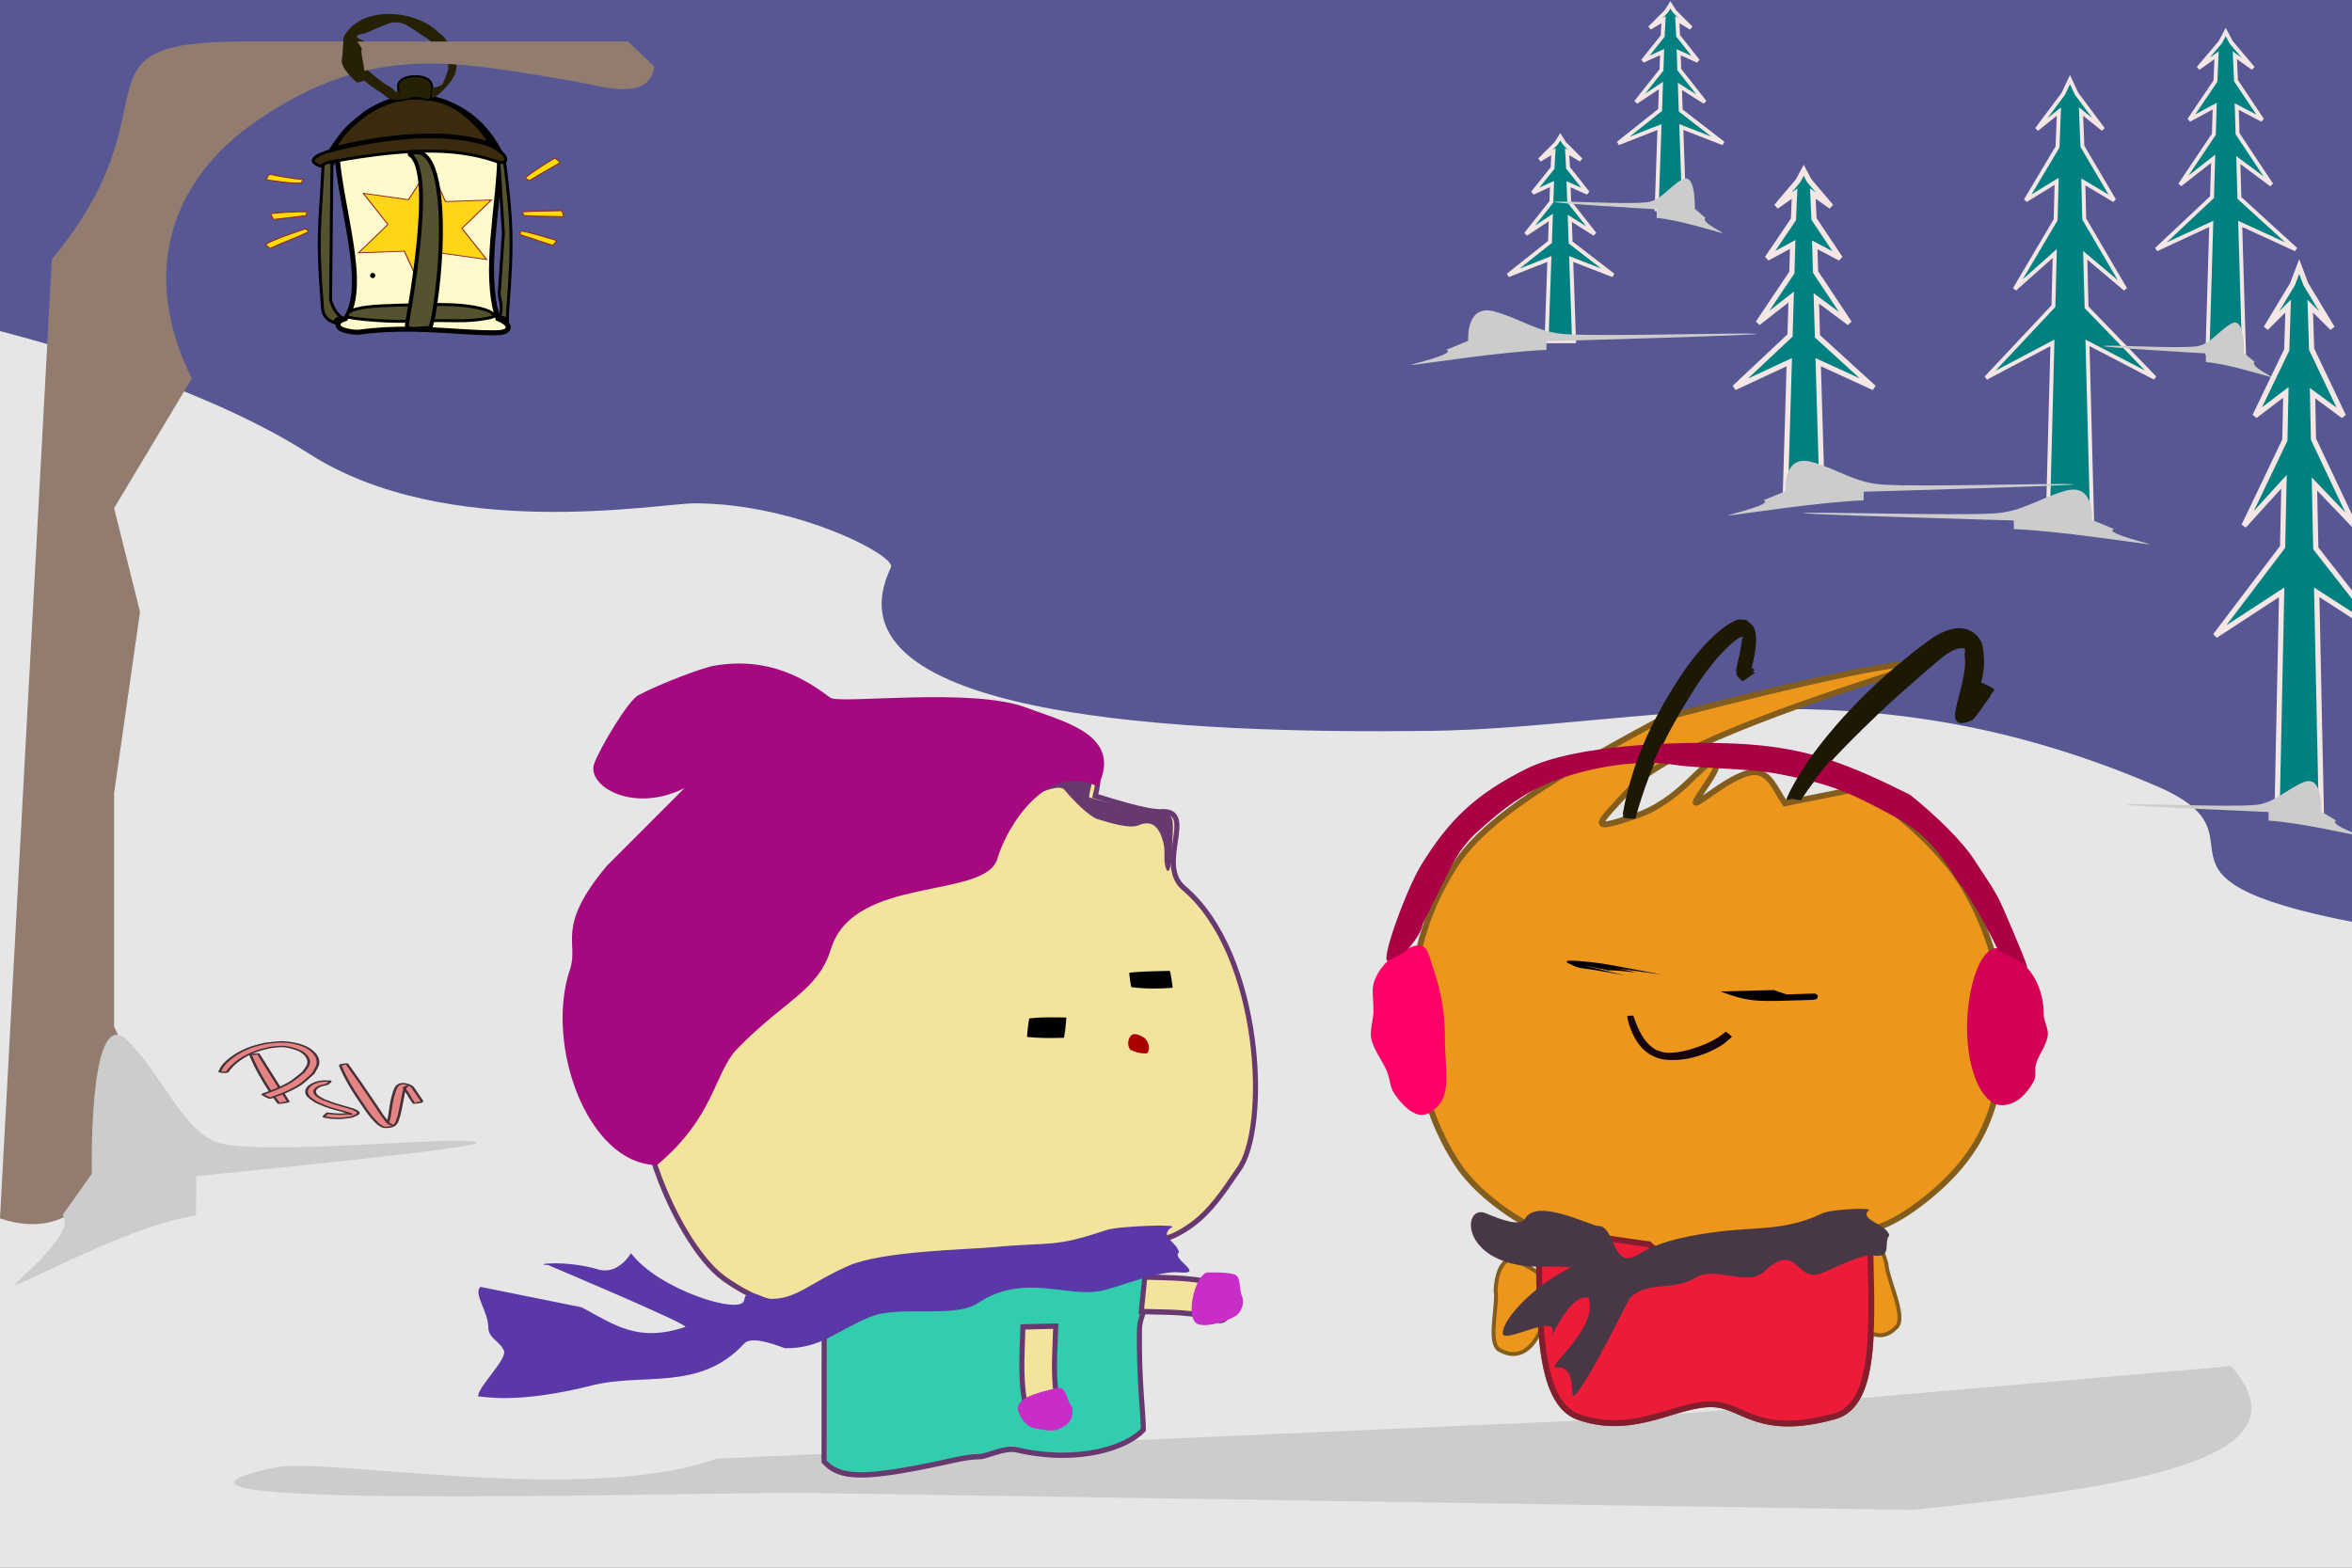 <?xml version="1.0" encoding="UTF-8" standalone="no"?>
<svg
   xmlns:dc="http://purl.org/dc/elements/1.1/"
   xmlns:cc="http://creativecommons.org/ns#"
   xmlns:rdf="http://www.w3.org/1999/02/22-rdf-syntax-ns#"
   xmlns:svg="http://www.w3.org/2000/svg"
   xmlns="http://www.w3.org/2000/svg"
   xmlns:sodipodi="http://sodipodi.sourceforge.net/DTD/sodipodi-0.dtd"
   xmlns:inkscape="http://www.inkscape.org/namespaces/inkscape"
   width="120mm"
   height="80mm"
   viewBox="0 0 120 80"
   version="1.1"
   id="svg1708"
   inkscape:version="1.0.1 (3bc2e813f5, 2020-09-07)"
   sodipodi:docname="07lighting.svg"
   inkscape:export-filename="D:\sample\p12.png"
   inkscape:export-xdpi="96"
   inkscape:export-ydpi="96">
  <defs
     id="defs1702" />
  <sodipodi:namedview
     id="base"
     pagecolor="#ffffff"
     bordercolor="#666666"
     borderopacity="1.0"
     inkscape:pageopacity="0.0"
     inkscape:pageshadow="2"
     inkscape:zoom="1.5005594"
     inkscape:cx="282.4829"
     inkscape:cy="116.20321"
     inkscape:document-units="mm"
     inkscape:current-layer="layer8"
     inkscape:document-rotation="0"
     showgrid="false"
     inkscape:window-width="1920"
     inkscape:window-height="1001"
     inkscape:window-x="-9"
     inkscape:window-y="-9"
     inkscape:window-maximized="1">
    <inkscape:grid
       type="xygrid"
       id="grid4927" />
  </sodipodi:namedview>
  <g
     inkscape:label="bg"
     inkscape:groupmode="layer"
     id="layer1"
     style="display:inline"
     sodipodi:insensitive="true">
    <rect
       style="fill:#575794;fill-opacity:1;fill-rule:evenodd;stroke-width:0.265"
       id="rect1048"
       width="120"
       height="80"
       x="0"
       y="0" />
  </g>
  <g
     inkscape:groupmode="layer"
     id="layer10"
     inkscape:label="bg1"
     style="display:inline"
     sodipodi:insensitive="true">
    <path
       id="rect1789"
       style="fill:#e6e6e6;fill-rule:evenodd;stroke-width:0.265"
       d="m 0,16.896 c 0,0 9.79,2.419 15.752,6.247 7.085,4.549 17.882,2.534 19.717,2.541 5.214,0.019 10.263,2.687 9.988,3.264 -3.712,7.762 15.231,8.504 27.502,8.349 10.883,-0.137 21.791,-3.767 37.096,2.83 6.123,2.639 -1.874,4.634 10.121,6.952 L 120,80 H 0 Z"
       sodipodi:nodetypes="cssssscccc" />
    <path
       id="rect1828"
       style="fill:#cccccc;fill-rule:evenodd;stroke-width:0.265"
       d="m 36.571,74.435 46.199,-2.037 31.062,-2.683 c 4.26,4.839 -5.337,6.179 -16.208,7.337 L 40.789,76.179 c -8.159,0.024 -36.577,0.868 -26.841,-1.278 2.696,-0.594 15.85,1.95 22.623,-0.466 z"
       sodipodi:nodetypes="cccccsc" />
    <g
       id="g1779"
       transform="matrix(0.341,0,0,0.179,30.664,40.641)"
       style="display:inline;stroke-width:4.046">
      <path
         style="fill:#e68484;stroke:#453138;stroke-width:0.405;stroke-linecap:square;paint-order:fill markers stroke"
         id="path1767"
         d="m -52.443,73.677 c 0.827,3.817 1.936,7.57 3.243,11.25 0.302,0.85 0.642,1.685 0.963,2.528 0.031,0.103 1.487,-0.33 1.457,-0.434 v 0 c -1.522,-4.525 -2.972,-9.074 -4.494,-13.598 -0.018,-0.083 -1.186,0.172 -1.168,0.254 z" />
      <path
         style="fill:#e68484;stroke:#453138;stroke-width:0.405;stroke-linecap:square;paint-order:fill markers stroke"
         id="path1769"
         d="m -55.979,78.657 c 0.902,-2.487 2.451,-4.794 4.732,-6.218 0.573,-0.358 1.216,-0.59 1.824,-0.884 0.606,-0.089 1.207,-0.302 1.819,-0.266 0.479,0.028 0.942,0.228 1.366,0.453 0.506,0.269 1.012,0.58 1.39,1.01 0.832,0.946 1.246,2.285 1.08,3.537 -0.107,0.807 -0.502,1.548 -0.753,2.322 -1.585,2.366 -1.6,2.72 -3.816,4.639 -0.711,0.615 -1.52,1.106 -2.28,1.66 -0.079,0.078 1.024,1.195 1.103,1.117 v 0 c 0.826,-0.599 1.716,-1.12 2.479,-1.798 2.377,-2.113 2.396,-2.601 3.991,-5.27 0.231,-0.938 0.629,-1.85 0.694,-2.814 0.152,-2.267 -1.12,-4.752 -3.283,-5.649 -2.054,-0.853 -2.659,-0.458 -4.64,-0.074 -0.673,0.352 -1.389,0.631 -2.019,1.055 -1.676,1.13 -3.037,2.808 -3.945,4.603 -0.473,0.935 -0.57,1.464 -0.821,2.414 -0.012,0.076 1.067,0.24 1.078,0.164 z" />
      <path
         style="fill:#e68484;stroke:#453138;stroke-width:0.405;stroke-linecap:square;paint-order:fill markers stroke"
         id="path1771"
         d="m -40.514,81.194 c -0.405,-0.007 -0.818,-0.104 -1.214,-0.02 -1.343,0.282 -2.34,1.61 -2.328,2.97 0.013,1.426 0.641,1.923 1.425,3.021 1.724,1.395 1.262,1.148 3.164,2.199 0.476,0.263 1.577,0.743 2.098,1.169 0.024,0.02 -0.027,0.078 -0.058,0.075 -0.2,-0.022 -0.391,-0.096 -0.586,-0.144 -1.026,0.279 -1.897,0.078 -2.892,-0.157 -0.075,-0.039 -0.628,1.025 -0.553,1.064 v 0 c 0.364,0.114 0.715,0.291 1.093,0.343 1.545,0.209 1.662,0.049 3.046,-0.312 0.322,-0.305 0.777,-0.513 0.966,-0.914 0.277,-0.589 -0.632,-1.236 -0.921,-1.43 -0.421,-0.281 -0.889,-0.484 -1.331,-0.732 -1.88,-1.054 -1.163,-0.614 -2.912,-1.853 -0.604,-0.694 -1.214,-1.14 -1.322,-2.11 -0.074,-0.668 0.235,-1.296 0.729,-1.72 0.167,-0.144 0.769,-0.39 1.06,-0.514 0.066,0.038 0.602,-0.896 0.536,-0.933 z" />
      <path
         style="fill:#e68484;stroke:#453138;stroke-width:0.405;stroke-linecap:square;paint-order:fill markers stroke"
         id="path1773"
         d="m -39.041,76.584 c 0.817,3.908 2.073,7.701 3.435,11.448 0.397,1.092 0.774,2.192 1.227,3.261 0.317,0.748 0.72,1.456 1.08,2.183 0.327,0.292 0.544,0.85 0.981,0.877 1.726,0.105 1.781,-1.642 1.986,-2.732 0.158,-0.84 0.236,-1.694 0.333,-2.544 0.179,-1.576 0.313,-3.157 0.484,-4.734 0.088,-0.492 0.177,-0.983 0.265,-1.475 0.088,-0.091 0.347,-0.368 0.265,-0.272 -0.149,0.174 -0.453,0.277 -0.466,0.506 -0.021,0.39 0.257,0.737 0.378,1.108 1.03,3.166 -0.052,0.008 1.066,3.215 0.026,0.09 1.304,-0.28 1.278,-0.371 v 0 c -0.142,-0.407 -0.997,-2.866 -1.155,-3.251 -0.189,-0.46 -0.274,-1.009 -0.639,-1.347 -0.853,-0.791 -1.567,-0.781 -2.006,0.177 -0.224,0.488 -0.268,1.041 -0.403,1.561 -0.104,0.73 -0.228,1.458 -0.313,2.19 -0.214,1.857 -0.263,3.169 -0.427,5.023 -0.048,0.54 -0.243,1.08 -0.17,1.617 0.034,0.247 0.687,0.704 0.471,0.581 -0.243,-0.139 -0.371,-0.42 -0.557,-0.63 -1.458,-3.722 -0.312,-0.712 -1.985,-5.443 -1.329,-3.757 -2.687,-7.505 -4.091,-11.235 -0.02,-0.073 -1.058,0.214 -1.038,0.287 z" />
    </g>
  </g>
  <g
     inkscape:groupmode="layer"
     id="layer2"
     inkscape:label="bf"
     style="display:inline"
     sodipodi:insensitive="true">
    <g
       id="g1880"
       transform="matrix(0.759,0,0,0.798,-19.908,18.142)"
       style="stroke-width:1.285">
      <path
         id="rect1445"
         style="display:inline;fill:#f2e39d;fill-opacity:1;fill-rule:evenodd;stroke:#683870;stroke-width:0.341;stroke-miterlimit:4;stroke-dasharray:none;stroke-opacity:1"
         d="m 69.9,36.345 c 2.136,-6.026 11.392,-15.269 12.478,-14.121 0.781,0.826 -6.065,7.563 -4.908,8.138 2.738,-2.784 5.851,-4.354 6.578,-4.156 0.531,0.144 -1.199,2.319 -1.144,4.2 2.939,-1.703 5.196,-3.99 6.079,-2.325 0.553,-2.435 4.274,-4.163 5.104,-4.748 1.629,-1.148 1.274,3.464 0.33,4.792 1.233,-0.912 6.724,-4.694 5.434,0.044 0.877,0.255 3.468,1.06 4.443,1.007 2.423,-0.132 -0.386,3.35 1.514,4.877 5.254,4.22 5.781,15.418 3.636,18.067 -0.268,0.331 -1.133,1.713 -2.23,2.764 -0.888,0.85 -2.006,1.419 -2.47,1.529 -0.455,0.108 -0.81,0.891 -0.911,1.191 -0.146,0.434 -20.972,4.106 -21.184,3.767 -0.219,-0.349 -0.548,-0.499 -1.118,-0.397 -1.031,0.184 -1.815,0.15 -3.886,-0.519 -0.441,-0.142 -1.61,-0.64 -2.767,-1.436 -3.331,-2.292 -7.858,-12.39 -4.549,-17.121 1.847,-2.641 -1.896,-5.261 -0.431,-5.551 z"
         sodipodi:nodetypes="cscsccsccsssssssssssc" />
      <path
         style="fill:#000000;fill-opacity:1;stroke:none;stroke-width:0.309;stroke-linecap:square;stroke-miterlimit:4;stroke-dasharray:none;stroke-opacity:1;paint-order:fill markers stroke"
         id="path927"
         d="m 95.429,42.387 c 0.822,-0.083 1.645,-0.071 2.467,-0.053 0.044,0.024 -0.117,1.321 -0.161,1.297 v 0 c -0.818,0.018 -1.636,0.03 -2.454,-0.053 -0.041,-0.022 0.107,-1.212 0.148,-1.19 z" />
      <path
         style="fill:#000000;fill-opacity:1;stroke:none;stroke-width:0.267;stroke-linecap:square;stroke-miterlimit:4;stroke-dasharray:none;stroke-opacity:1;paint-order:fill markers stroke"
         id="path931"
         d="m 102.291,40.392 c 0.915,0.114 1.832,0.111 2.748,0.043 0.046,-0.022 -0.139,-1.104 -0.184,-1.083 v 0 c -0.902,0.028 -1.805,0.014 -2.705,0.12 -0.039,0.017 0.102,0.936 0.141,0.919 z" />
      <path
         style="display:inline;fill:#aa0000;fill-opacity:1;stroke:none;stroke-width:0.343;stroke-linecap:square;stroke-miterlimit:4;stroke-dasharray:none;stroke-opacity:1;paint-order:fill markers stroke"
         id="path929-0"
         d="m 102.208,44.398 c 0.377,0.146 0.621,0.248 1.112,0.229 0.231,-0.171 0.18,-0.672 -0.133,-0.971 0,0 -0.526,-0.366 -0.836,-0.232 -0.225,0.094 -0.439,0.594 -0.143,0.974 z"
         sodipodi:nodetypes="ccscc" />
      <path
         id="rect1445-2"
         style="display:inline;fill:#32cdac;fill-opacity:1;fill-rule:evenodd;stroke:#683870;stroke-width:0.34;stroke-opacity:1"
         d="m 103.564,59.636 c -0.112,1.175 -0.728,1.62 -0.741,2.729 -0.039,3.294 0.263,5.237 0.263,6.337 -1.066,1.1 -4.298,2.21 -8.537,1.274 -0.769,-0.17 -2.024,0.44 -2.469,0.44 -0.796,0 -1.74,0.232 -2.438,0.374 -5.395,1.1 -6.956,1.038 -8.021,-0.062 0,0 3.9e-5,-4.402 0.008,-7.663 0.003,-1.381 1.064,-2.062 -0.076,-2.084 -0.535,-0.01 5.452,0.109 11.151,-1.393 5.33,-1.405 11.092,-2.383 11.07,-2.144 z"
         sodipodi:nodetypes="sscssscsssss" />
      <path
         id="rect1445-7"
         style="fill:#683870;fill-opacity:1;fill-rule:evenodd;stroke-width:0.34"
         d="m 69.731,36.603 c 0.103,-0.02 0.241,-0.18 0.313,-0.401 0.241,-0.745 1.768,-3.482 2.814,-4.928 3.674,-5.083 10.063,-10.107 9.521,-9.049 -0.106,0.207 -0.876,1.623 -2.029,3.143 -1.596,2.101 -3.657,4.499 -3.298,5.078 0.666,-0.132 1.886,-1.304 2.97,-2.106 1.64,-1.214 3.291,-1.938 3.729,-1.819 0.531,0.144 -1.32,2.088 -1.265,3.969 3.14,-0.622 5.614,-4.073 6.498,-2.408 0.553,-2.435 4.274,-4.163 5.104,-4.748 1.629,-1.148 0.855,3.547 -0.089,4.875 0.799,-0.591 3.86,-2.314 5.266,-1.838 0.762,0.258 0.248,1.078 0.168,1.882 0.877,0.255 3.83,0.989 4.805,0.936 1.145,-0.062 0.781,1.095 0.772,2.481 -0.007,1.075 -0.266,1.744 -0.46,0.933 -0.135,-0.567 0.094,-0.925 -0.213,-1.761 -0.329,-0.894 -0.844,-1.095 -1.594,-0.797 -0.541,0.215 -1.715,-0.096 -2.723,-0.393 -0.574,-0.169 -1.634,-1.192 -2.244,-1.884 -0.61,-0.692 -4.309,1.688 -4.95,1.078 -0.819,-0.779 1.765,-3.803 0.721,-3.729 -0.944,0.067 -4.863,4.162 -6.12,4.414 -1.475,0.296 -4.27,2.3 -6.082,1.488 -0.375,-0.168 0.967,-2.601 0.453,-2.762 -0.488,-0.152 -2.782,2.226 -3.163,2.598 -1.491,1.455 -0.062,1.534 -1.519,2.246 -0.923,0.45 -1.589,0.401 -0.753,-2.695 0.61,-2.257 3.403,-5.698 4.044,-6.678 0.608,-0.93 -9.154,10.557 -10.188,13.089 -0.25,0.612 -0.288,0.868 -0.489,-0.213 z"
         sodipodi:nodetypes="csssscssccscscsssssssssssssssssc" />
      <path
         id="rect859"
         style="display:inline;fill:#f2e39d;fill-opacity:1;fill-rule:evenodd;stroke:#683870;stroke-width:0.34;stroke-opacity:1"
         d="m 94.99,62.121 2.206,-0.052 c -0.045,1.775 -0.262,3.538 0.244,5.348 -0.061,0.564 -0.605,0.301 -0.516,0.438 0.09,0.14 -0.322,0.392 -0.662,0.232 -0.201,-0.095 -0.297,-0.213 -0.524,-0.143 C 95.489,68.02 95.361,67.746 95.25,67.469 94.769,65.803 94.939,63.945 94.99,62.121 Z"
         sodipodi:nodetypes="cccssscc" />
      <path
         id="rect859-3"
         style="display:inline;fill:#f2e39d;fill-opacity:1;fill-rule:evenodd;stroke:#683870;stroke-width:0.34;stroke-opacity:1"
         d="m 103.184,58.928 -0.237,2.204 c 1.768,0.069 3.54,-0.035 5.297,0.587 0.566,-0.025 0.35,-0.585 0.479,-0.488 0.131,0.099 0.417,-0.297 0.286,-0.648 -0.077,-0.208 -0.186,-0.311 -0.099,-0.533 0.097,-0.245 -0.164,-0.39 -0.431,-0.519 -1.615,-0.588 -3.478,-0.538 -5.295,-0.603 z"
         sodipodi:nodetypes="cccssscc"
         inkscape:transform-center-x="-0.48694081"
         inkscape:transform-center-y="1.6936334" />
    </g>
    <path
       id="path5265"
       style="display:inline;fill:#c92dc9;fill-opacity:1;stroke-width:0.083;stroke-linecap:square;paint-order:fill markers stroke"
       d="m 54.408,72.705 c -0.562,0.41 -0.819,0.306 -1.523,0.2 0,0 -0.611,-0.02 -0.924,-0.859 -0.254,-0.682 1.006,-0.998 1.972,-1.212 0.495,-0.11 0.465,0.628 0.772,0.975 0,0 0.119,0.594 -0.296,0.896 z"
       sodipodi:nodetypes="sssscs" />
    <path
       id="path5265-5"
       style="display:inline;fill:#c92dc9;fill-opacity:1;stroke-width:0.083;stroke-linecap:square;paint-order:fill markers stroke"
       d="m 63.35,66.1 c 0.246,0.555 -0.231,1.004 -0.231,1.004 -0.381,0.279 -1.493,0.647 -1.989,0.472 -0.708,-0.25 -0.164,-2.522 0.458,-2.639 0,0 1.092,-0.042 1.445,0.12 0.275,0.126 0.2,0.779 0.318,1.043 z"
       sodipodi:nodetypes="sssssss" />
  </g>
  <g
     inkscape:groupmode="layer"
     id="layer6"
     inkscape:label="bf-cloth"
     style="display:inline"
     sodipodi:insensitive="true">
    <path
       id="rect1623"
       style="display:inline;fill:#a5087f;fill-opacity:1;fill-rule:evenodd;stroke-width:0.265"
       d="m 34.925,40.217 c -2.646,1.323 -5.029,-0.122 -4.604,-1.263 0.287,-0.773 1.71,-3.191 2.25,-3.479 1.032,-0.55 3.231,-1.396 3.876,-1.505 2.793,-0.473 4.655,0.685 5.914,1.633 0.461,0.347 7.216,-0.549 10.003,0.509 1.912,0.726 4.968,1.382 3.645,4.028 -2.646,-1.323 -4.683,2.146 -5.116,3.665 -0.605,2.121 -7.323,0.829 -8.493,4.61 -0.67,2.167 -2.313,2.569 -4.776,5.097 -1.195,1.227 -1.136,3.459 -4.104,5.943 -3.554,-0.048 -5.734,-6.158 -4.439,-9.988 0.47,-1.389 -0.769,-2.106 1.877,-5.281 z"
       sodipodi:nodetypes="cssssscssscscc" />
    <path
       id="rect1620"
       style="display:inline;fill:#5b38a7;fill-opacity:1;fill-rule:evenodd;stroke-width:0.265"
       d="m 29.679,66.713 c 1.647,0.873 2.856,1.824 5.282,1 0.273,-0.093 -7.004,-3.159 -7.004,-3.159 -0.885,-0.026 0.863,-0.278 2.556,0.224 1.036,0.307 1.682,-0.826 1.682,-0.826 1.413,1.873 5.638,3.178 5.77,2.405 0.135,-0.795 0.879,-0.073 1.405,-0.075 1.287,-0.004 1.933,-0.809 3.907,-1.683 1.73,-0.766 6.117,-0.833 7.446,-0.959 2.923,-0.277 2.986,0.053 5.725,-0.871 0.61,-0.206 3.903,-0.323 3.3,-0.123 -0.614,0.474 0.27,0.692 0.406,1.259 -0.441,0.319 1.399,1.154 -0.004,1.023 -0.996,-0.093 -2.997,0.713 -3.866,0.922 -1.784,0.429 -3.993,-0.932 -6.375,0.638 -1.249,0.823 -3.973,0.084 -5.526,0.72 -1.734,0.711 -2.492,1.611 -4.326,1.592 -0.077,-8.24e-4 -1.657,-0.707 -2.085,-0.24 -2.257,2.459 -5.155,1.483 -7.741,2.133 -3.818,0.96 -5.454,0.579 -5.828,0.567 -0.081,-0.43 1.503,-1.9 1.305,-2.341 -0.227,-0.507 -0.793,-0.619 -0.795,-1.187 -0.002,-0.805 -0.766,-1.692 -0.407,-2.064 z"
       sodipodi:nodetypes="cscsssssssccssssssscsscc" />
  </g>
  <g
     inkscape:groupmode="layer"
     id="layer3"
     inkscape:label="am"
     style="display:inline"
     sodipodi:insensitive="true">
    <g
       id="g1264"
       transform="translate(-12.7,0.529)">
      <path
         style="display:inline;fill:#1c1803;fill-opacity:1;stroke:none;stroke-width:0.099;stroke-linecap:round;stroke-linejoin:round;stroke-miterlimit:4;stroke-dasharray:none;stroke-opacity:1;paint-order:fill markers stroke"
         id="path5965"
         d="m 104.405,40.593 c 0.874,-1.475 2.101,-2.707 3.308,-3.898 1.405,-1.387 1.83,-1.726 3.268,-2.992 0.397,-0.316 0.756,-0.688 1.19,-0.947 0.22,-0.131 0.486,-0.239 0.735,-0.2 0.104,0.016 0.028,0.213 0.033,0.321 0.01,0.214 0.032,0.43 0.01,0.644 -0.06,0.6 -0.247,1.243 -0.396,1.825 -0.037,0.207 -0.105,0.411 -0.11,0.621 -0.012,0.521 0.44,0.473 0.913,0.232 0.084,-0.043 0.893,-1.208 0.908,-1.23 0.026,-0.051 -0.67,-0.406 -0.695,-0.355 v 0 c -0.144,0.223 -0.29,0.445 -0.433,0.668 -0.103,0.16 -0.312,0.294 -0.305,0.484 0.006,0.166 0.216,0.246 0.337,0.355 0.011,0.01 0.007,-0.028 0.01,-0.043 0.059,-0.198 0.119,-0.396 0.179,-0.595 0.182,-0.687 0.421,-1.388 0.377,-2.112 -0.022,-0.357 -0.035,-0.76 -0.252,-1.037 -0.539,-0.69 -1.318,-0.574 -1.992,-0.236 -0.477,0.239 -0.88,0.611 -1.32,0.916 -0.547,0.462 -1.113,0.901 -1.641,1.385 -1.211,1.109 -2.156,2.103 -3.17,3.395 -0.553,0.705 -1.003,1.387 -1.395,2.18 -0.078,0.157 -0.13,0.325 -0.196,0.488 -0.01,0.046 0.626,0.177 0.636,0.131 z" />
      <path
         id="path1064"
         style="display:inline;fill:#ec961c;fill-opacity:1;stroke:#835d1e;stroke-width:0.3;stroke-linecap:butt;stroke-linejoin:miter;stroke-miterlimit:4;stroke-dasharray:none;stroke-opacity:1"
         d="m 92.572,38.931 c -2.518,1.532 -4.553,3.026 -5.615,4.665 -1.702,2.626 -2.419,5.576 -2.137,8.623 0.163,1.761 0.778,4.45 2.26,6.687 1.184,1.788 3.696,3.26 4.138,3.26 0.026,4.309 -0.144,8.875 2.044,9.626 2.924,1.003 5.088,-0.819 6.969,-0.651 1.451,0.13 2.267,1.654 6.066,0.609 2.312,-0.636 1.861,-5.119 1.812,-9.584 0.994,0 3.247,-1.608 4.528,-3.11 1.756,-2.059 2.149,-4.147 2.29,-7.026 0.141,-2.879 -1.284,-6.511 -2.733,-8.311 -1.449,-1.799 -2.973,-2.921 -4.497,-4.043 l -3.926,0.786 c -0.456,-0.634 -0.768,-1.602 -1.565,-1.589 -1.035,0.017 -2.891,1.69 -2.99,1.557 -0.099,-0.134 1.557,-2.076 0.936,-2.084 -0.621,-0.008 -1.715,2.024 -4.077,2.789 -2.338,0.757 -2.029,0.564 -0.122,-1.492 2.041,-2.2 10.743,-4.939 12.931,-5.657 3.788,-1.243 -0.604,-0.687 -11.302,2.124 0,0 -2.648,1.386 -5.008,2.822 z"
         sodipodi:nodetypes="scsscssscsssccsssssscss" />
      <path
         style="display:inline;fill:#16020c;fill-opacity:1;stroke:none;stroke-width:0.05;stroke-linecap:round;stroke-linejoin:round;stroke-miterlimit:4;stroke-dasharray:none;stroke-opacity:1;paint-order:fill markers stroke"
         id="path3878-9"
         d="m 95.72,51.33 c 0.012,0.07 0.02,0.141 0.037,0.21 0.12,0.486 0.375,1.06 0.739,1.433 0.114,0.116 0.255,0.207 0.382,0.311 0.178,0.073 0.345,0.177 0.534,0.219 1.033,0.226 2.328,-0.167 3.171,-0.722 0.174,-0.115 0.319,-0.264 0.478,-0.396 0.02,-0.021 -0.298,-0.283 -0.318,-0.263 v 0 c -0.15,0.11 -0.289,0.233 -0.45,0.329 -0.438,0.261 -0.889,0.438 -1.387,0.58 -0.39,0.111 -0.861,0.199 -1.274,0.151 -0.16,-0.019 -0.305,-0.095 -0.458,-0.143 -0.112,-0.084 -0.235,-0.157 -0.335,-0.253 -0.394,-0.382 -0.634,-0.98 -0.805,-1.478 -0.001,-0.021 -0.317,-1.73e-4 -0.315,0.02 z" />
      <path
         style="fill:#000000;fill-opacity:1;stroke:none;stroke-width:0.274;stroke-linecap:square;stroke-miterlimit:4;stroke-dasharray:none;stroke-opacity:1;paint-order:fill markers stroke"
         id="path5056"
         d="m 100.472,50.066 c 1.593,0.585 1.894,0.514 4.669,0.43 0.365,-0.011 0.292,-0.16 0.299,-0.235 -0.045,-0.03 -0.09,-0.06 -0.135,-0.09 0,0 -2.744,0.086 -2.744,0.086 v 0 c 0.043,4.8e-4 0.086,9.64e-4 0.13,0.001 0.012,0.077 0.039,0.035 -0.257,0.089 0.763,0.013 1.526,0.024 2.288,0.037 0.179,-0.004 -0.345,-0.041 -0.501,-0.074 -0.37,-0.08 -0.709,-0.209 -1.019,-0.316 0,0 -2.729,0.072 -2.729,0.072 z" />
      <path
         style="fill:#000000;fill-opacity:1;stroke:none;stroke-width:0.274;stroke-linecap:square;stroke-miterlimit:4;stroke-dasharray:none;stroke-opacity:1;paint-order:fill markers stroke"
         id="path5060"
         d="m 97.518,49.212 c -0.193,-0.037 -0.385,-0.077 -0.578,-0.112 -1.677,-0.3 -2.298,-0.471 -3.584,-0.58 -0.102,-0.008 -0.617,-0.054 -0.705,-0.004 -0.037,0.021 0.013,0.062 0.019,0.092 0.922,0.427 0.138,0.092 2.923,0.641 0,0 -2.106,-0.52 -2.106,-0.52 v 0 c 1.68,0.343 2.136,0.438 1.368,0.279 -0.108,-0.024 -0.146,-0.029 0.144,-0.018 0.523,0.02 1.187,0.117 1.166,0.11 -0.29,-0.098 -2.346,-0.492 -0.808,-0.194 0,0 2.161,0.304 2.161,0.304 z" />
      <path
         id="rect3091-1-7-6"
         style="display:inline;fill:#ec961c;fill-opacity:1;fill-rule:evenodd;stroke:#835d1e;stroke-width:0.2;stroke-miterlimit:4;stroke-dasharray:none;stroke-opacity:1"
         d="m 91.63,66.223 c 0.877,-0.736 0.4,-1.376 -1.254,-2.272 -0.684,-0.553 -1.286,-0.037 -1.37,1.337 l 0.02,0.255 c 0.029,0.838 -0.41,2.548 0.203,2.83 1.008,0.569 2.009,-0.107 2.4,-2.15 z"
         sodipodi:nodetypes="cccccc" />
      <path
         id="rect3091-1-7-6-4"
         style="display:inline;fill:#ec961c;fill-opacity:1;fill-rule:evenodd;stroke:#835d1e;stroke-width:0.2;stroke-miterlimit:4;stroke-dasharray:none;stroke-opacity:1"
         d="m 106.717,65.566 c -0.987,-0.545 -0.694,-1.337 0.631,-2.698 0.505,-0.753 1.186,-0.369 1.586,1.048 l 0.041,0.272 c 0.17,0.884 0.978,2.561 0.475,3.012 -0.802,0.853 -1.89,0.403 -2.733,-1.635 z"
         sodipodi:nodetypes="cccccc"
         inkscape:transform-center-x="2.0473086"
         inkscape:transform-center-y="-1.6429983" />
      <path
         id="path1064-6"
         style="display:inline;fill:#ec1c39;fill-opacity:1;stroke:#831e2e;stroke-width:0.3;stroke-linecap:butt;stroke-linejoin:miter;stroke-miterlimit:4;stroke-dasharray:none;stroke-opacity:1"
         d="m 91.217,62.165 c 0.026,4.309 -0.144,8.875 2.044,9.626 2.924,1.003 5.088,-0.819 6.969,-0.651 1.451,0.13 2.267,1.654 6.066,0.609 2.312,-0.636 1.861,-5.119 1.812,-9.584 l -5.309,0.806 c -0.994,1.063 -4.968,1.063 -5.962,0 z"
         sodipodi:nodetypes="cssscccc" />
      <path
         style="display:inline;fill:#1c1803;fill-opacity:1;stroke:none;stroke-width:0.099;stroke-linecap:round;stroke-linejoin:round;stroke-miterlimit:4;stroke-dasharray:none;stroke-opacity:1;paint-order:fill markers stroke"
         id="path5963"
         d="m 96.138,41.236 c 0.401,-1.458 0.939,-2.878 1.632,-4.226 0.215,-0.419 0.454,-0.826 0.681,-1.238 0.635,-1.064 1.287,-2.126 2.139,-3.023 0.173,-0.182 0.605,-0.624 0.915,-0.761 0.06,-0.026 0.127,-0.021 0.191,-0.031 -0.019,0.04 -0.046,0.077 -0.058,0.12 -0.076,0.3 -0.104,0.609 -0.168,0.912 -0.039,0.184 -0.096,0.365 -0.129,0.551 -0.022,0.123 -0.079,0.259 -0.034,0.371 0.057,0.144 0.207,0.221 0.31,0.331 0.203,-0.145 0.407,-0.29 0.611,-0.434 0.021,-0.046 -0.579,-0.329 -0.6,-0.284 v 0 c 0.075,0.034 0.151,0.067 0.226,0.101 0.043,0.096 0.026,0.307 0.129,0.287 0.105,-0.02 0.054,-0.218 0.08,-0.327 0.12,-0.511 0.359,-1.432 0.14,-1.92 -0.08,-0.178 -0.266,-0.276 -0.398,-0.413 -0.16,0.001 -0.326,-0.052 -0.479,0.004 -0.48,0.176 -1.101,0.717 -1.451,1.076 -0.908,0.929 -1.611,2.039 -2.27,3.162 -0.227,0.432 -0.471,0.856 -0.682,1.296 -0.667,1.387 -1.163,2.87 -1.421,4.382 -0.007,0.047 0.63,0.111 0.637,0.064 z" />
    </g>
  </g>
  <g
     inkscape:groupmode="layer"
     id="layer5"
     inkscape:label="am-cloth"
     style="display:inline"
     sodipodi:insensitive="true">
    <path
       id="path991"
       style="fill:#ff0066;fill-opacity:1;stroke:none;stroke-width:0.206;stroke-linecap:square;stroke-miterlimit:4;stroke-dasharray:none;stroke-opacity:1;paint-order:fill markers stroke"
       d="m 73.716,52.776 c 0,2.144 0.448,3.298 -0.808,4.02 -0.553,0.318 -1.206,-0.164 -1.769,-0.986 -0.236,-0.345 -0.206,-0.75 -0.396,-1.181 -0.228,-0.518 -0.662,-1.073 -0.779,-1.608 -0.089,-0.406 0.111,-1.048 0.111,-1.404 0,-0.799 -0.131,-1.177 0.09,-1.676 0.373,-0.841 1.039,-1.32 1.927,-1.642 0.735,-0.266 0.797,0.423 1.02,1.072 0.319,0.931 0.605,2.142 0.605,3.405 z"
       sodipodi:nodetypes="ssssssssss" />
    <path
       id="path991-0"
       style="fill:#d40055;fill-opacity:1;stroke:none;stroke-width:0.206;stroke-linecap:square;stroke-miterlimit:4;stroke-dasharray:none;stroke-opacity:1;paint-order:fill markers stroke"
       d="m 100.361,52.464 c 0,2.144 0.751,3.892 1.732,3.93 0.395,0.015 0.748,-0.139 1.055,-0.412 0.232,-0.207 0.438,-0.482 0.615,-0.804 0.159,-0.288 0.015,-0.582 0.127,-0.93 0.14,-0.432 0.524,-0.93 0.587,-1.4 0.05,-0.371 -0.205,-0.714 -0.205,-1.075 0,-1.044 -0.385,-1.877 -0.822,-2.357 -0.461,-0.506 -0.705,-0.667 -1.176,-0.93 -1.16,-0.649 -1.914,1.834 -1.914,3.978 z"
       sodipodi:nodetypes="ssssssssss" />
    <path
       id="rect1013"
       style="fill:#aa0044;fill-opacity:1;fill-rule:evenodd;stroke-width:0.332"
       d="m 77.871,39.235 c 2.646,-1.323 8.53,-1.447 11.285,-1.253 3.116,0.22 5.119,0.988 8.294,2.575 1.323,1.058 2.691,2.397 3.293,3.343 0.676,1.062 1.033,1.466 1.491,2.525 0.63,1.457 1.441,3.346 1.12,2.904 -0.235,-0.324 -0.955,-0.585 -1.406,-0.834 0,0 -1.041,-2.206 -2.021,-3.481 -0.376,-0.489 -1.204,-2.215 -3.05,-3.221 -2.523,-1.375 -3.396,-1.765 -6.033,-2.279 -1.747,-0.341 -4.187,-0.284 -5.406,-0.486 -2.009,-0.332 -4.921,0.207 -6.847,1.118 -1.288,0.61 -2.297,1.473 -3.243,2.33 -0.484,0.438 -0.934,1.005 -1.35,1.824 -0.458,0.903 -1.418,2.872 -1.418,2.872 0,0 -0.002,0.351 -0.586,1.07 -0.336,0.413 -0.298,0.309 -1.132,0.779 -0.561,0.316 0.885,-3.642 1.649,-4.881 1.392,-2.259 2.715,-3.582 5.361,-4.905 z"
       sodipodi:nodetypes="cscssscssssssscsssc" />
    <path
       id="rect1620-2"
       style="display:inline;fill:#483745;fill-opacity:1;fill-rule:evenodd;stroke-width:0.265"
       d="m 80.111,64.696 c 0.192,-0.093 -1.975,-0.06 -1.975,-0.06 -3.704,-0.265 -3.516,-3.228 -2.324,-2.72 0.729,0.31 1.768,0.7 1.999,0.276 0.59,-1.084 3.359,0.37 3.729,0.369 0.906,-0.004 0.678,2.32 2.067,1.446 1.218,-0.766 2.984,-1.009 3.92,-1.135 2.058,-0.277 3.534,-0.035 5.463,-0.959 0.43,-0.206 2.748,-0.323 2.323,-0.123 -0.432,0.474 0.984,0.692 1.079,1.259 -0.311,0.319 0.192,1.154 -0.797,1.023 -0.701,-0.093 -2.11,0.713 -2.722,0.922 -1.256,0.429 -1.18,-1.682 -2.857,-0.112 -0.879,0.823 -2.422,-0.313 -3.516,0.324 -1.221,0.711 -2.399,0.126 -3.332,1.019 -0.102,0.097 -1.967,4.019 -2.814,4.975 -0.302,0.34 0.163,-1.536 -0.946,-1.423 -0.629,0.064 2.168,-1.965 1.639,-3.552 -1.058,-0.265 -2.117,2.646 -1.853,1.817 0.35,-1.099 -2.52,0.572 -2.521,0.003 -0.001,-0.805 1.73,-2.522 3.438,-3.347 z"
       sodipodi:nodetypes="scssssssccssssssscssss" />
    <path
       style="display:inline;fill:#1c1803;fill-opacity:1;stroke:none;stroke-width:0.099;stroke-linecap:round;stroke-linejoin:round;stroke-miterlimit:4;stroke-dasharray:none;stroke-opacity:1;paint-order:fill markers stroke"
       id="path5965-7"
       d="m 91.894,40.823 c 0.874,-1.475 2.101,-2.707 3.308,-3.898 1.405,-1.387 1.83,-1.726 3.268,-2.992 0.397,-0.316 0.756,-0.688 1.19,-0.947 0.22,-0.131 0.486,-0.239 0.735,-0.2 0.104,0.016 0.028,0.213 0.033,0.321 0.01,0.214 0.032,0.43 0.01,0.644 -0.06,0.6 -0.247,1.243 -0.396,1.825 -0.037,0.207 -0.105,0.411 -0.11,0.621 -0.012,0.521 0.44,0.473 0.913,0.232 0.084,-0.043 0.893,-1.208 0.908,-1.23 0.026,-0.051 -0.67,-0.406 -0.695,-0.355 v 0 c -0.144,0.223 -0.29,0.445 -0.433,0.668 -0.103,0.16 -0.312,0.294 -0.305,0.484 0.006,0.166 0.216,0.246 0.337,0.355 0.011,0.01 0.007,-0.028 0.01,-0.043 0.059,-0.198 0.119,-0.396 0.179,-0.595 0.182,-0.687 0.421,-1.388 0.377,-2.112 -0.022,-0.357 -0.035,-0.76 -0.252,-1.037 -0.539,-0.69 -1.318,-0.574 -1.992,-0.236 -0.477,0.239 -0.88,0.611 -1.32,0.916 -0.547,0.462 -1.113,0.901 -1.641,1.385 -1.211,1.109 -2.156,2.103 -3.17,3.395 -0.553,0.705 -1.003,1.387 -1.395,2.18 -0.078,0.157 -0.13,0.325 -0.196,0.488 -0.01,0.046 0.626,0.177 0.636,0.131 z" />
    <path
       style="display:inline;fill:#1c1803;fill-opacity:1;stroke:none;stroke-width:0.099;stroke-linecap:round;stroke-linejoin:round;stroke-miterlimit:4;stroke-dasharray:none;stroke-opacity:1;paint-order:fill markers stroke"
       id="path5963-4"
       d="m 83.428,41.616 c 0.401,-1.458 0.939,-2.878 1.632,-4.226 0.215,-0.419 0.454,-0.826 0.681,-1.238 0.635,-1.064 1.287,-2.126 2.139,-3.023 0.173,-0.182 0.605,-0.624 0.915,-0.761 0.06,-0.026 0.127,-0.021 0.191,-0.031 -0.019,0.04 -0.046,0.077 -0.058,0.12 -0.076,0.3 -0.104,0.609 -0.168,0.912 -0.039,0.184 -0.096,0.365 -0.129,0.551 -0.022,0.123 -0.079,0.259 -0.034,0.371 0.057,0.144 0.207,0.221 0.31,0.331 0.203,-0.145 0.407,-0.29 0.611,-0.434 0.021,-0.046 -0.579,-0.329 -0.6,-0.284 v 0 c 0.075,0.034 0.151,0.067 0.226,0.101 0.043,0.096 0.026,0.307 0.129,0.287 0.105,-0.02 0.054,-0.218 0.08,-0.327 0.12,-0.511 0.359,-1.432 0.14,-1.92 -0.08,-0.178 -0.266,-0.276 -0.398,-0.413 -0.16,0.001 -0.326,-0.052 -0.479,0.004 -0.48,0.176 -1.101,0.717 -1.451,1.076 -0.908,0.929 -1.611,2.039 -2.27,3.162 -0.227,0.432 -0.471,0.856 -0.682,1.296 -0.667,1.387 -1.163,2.87 -1.421,4.382 -0.007,0.047 0.63,0.111 0.637,0.064 z" />
  </g>
  <g
     inkscape:groupmode="layer"
     id="layer4"
     inkscape:label="light"
     style="display:inline"
     sodipodi:insensitive="true">
    <path
       id="rect877"
       style="display:inline;fill:#fffacb;fill-opacity:1;fill-rule:evenodd;stroke:#000000;stroke-width:0.255;stroke-miterlimit:4;stroke-dasharray:none;stroke-opacity:1"
       d="m 17.18,7.774 c 2.244,-3.631 6.428,-3.631 8.327,0 -0.041,2.829 -0.874,6.036 -0.106,8.481 0.598,0.242 0.598,0.484 0.448,0.606 -0.149,0.121 -0.448,0.121 -0.747,0.121 -1.793,0 -4.071,-0.392 -6.768,-0.034 -0.254,0.034 -0.851,-0.071 -1.001,-0.209 -0.149,-0.121 -0.149,-0.363 0.299,-0.484 1.16,-1.668 -0.261,-5.618 -0.451,-8.481 z"
       sodipodi:nodetypes="cccccsccc" />
    <path
       id="path952"
       style="display:inline;fill:#55522f;fill-opacity:1;stroke:#000000;stroke-width:0.15;stroke-linecap:round;stroke-linejoin:round;stroke-miterlimit:4;stroke-dasharray:none;stroke-opacity:1;paint-order:fill markers stroke"
       d="m 25.196,16.136 c 0,0.054 -0.691,0.206 -1.494,0.229 -0.546,0.016 -1.34,-0.026 -2.251,0.008 -0.783,0.029 -1.386,0.04 -2.146,-0.013 -0.945,-0.066 -1.591,-0.145 -1.598,-0.224 -0.032,-0.328 0.757,-0.481 1.695,-0.525 0.962,-0.045 3.211,-0.126 4.171,-0.026 0.974,0.101 1.635,0.307 1.622,0.551 z"
       sodipodi:nodetypes="sssssssss" />
    <ellipse
       id="path1497"
       style="fill:#262005;stroke:#000000;stroke-width:0.265"
       cx="19.018"
       cy="14.06"
       rx="0.001"
       ry="0.001" />
    <path
       style="fill:#ffdc00;fill-opacity:1;stroke:#941f25;stroke-width:0.05;stroke-linecap:round;stroke-linejoin:round;stroke-miterlimit:4;stroke-dasharray:none;stroke-opacity:1;paint-order:fill markers stroke"
       id="path1509"
       d="M 27.008,9.214 C 27.531,8.908 28.055,8.603 28.578,8.298 28.598,8.282 28.315,8.054 28.295,8.07 v 0 c -0.512,0.317 -1.034,0.628 -1.488,1 -0.012,0.012 0.189,0.155 0.201,0.143 z" />
    <path
       style="fill:#ffdc00;fill-opacity:1;stroke:#941f25;stroke-width:0.05;stroke-linecap:round;stroke-linejoin:round;stroke-miterlimit:4;stroke-dasharray:none;stroke-opacity:1;paint-order:fill markers stroke"
       id="path1511"
       d="m 26.727,11 c 0.673,0.041 1.347,0.047 2.021,0.056 0.026,-0.005 -0.07,-0.309 -0.096,-0.304 v 0 c -0.662,0.009 -1.325,0.014 -1.986,0.056 -0.017,0.004 0.044,0.196 0.061,0.192 z" />
    <path
       style="fill:#ffdc00;fill-opacity:1;stroke:#941f25;stroke-width:0.05;stroke-linecap:round;stroke-linejoin:round;stroke-miterlimit:4;stroke-dasharray:none;stroke-opacity:1;paint-order:fill markers stroke"
       id="path1513"
       d="m 26.511,11.956 c 0.072,0.027 0.142,0.056 0.215,0.081 0.116,0.039 0.235,0.072 0.352,0.111 0.171,0.056 0.341,0.115 0.511,0.173 0.203,0.066 0.405,0.133 0.608,0.199 0.022,0.011 0.219,-0.243 0.197,-0.254 v 0 c -0.585,-0.175 -1.171,-0.348 -1.772,-0.484 -0.015,-0.006 -0.126,0.169 -0.111,0.175 z" />
    <path
       style="fill:#ffdc00;fill-opacity:1;stroke:#941f25;stroke-width:0.05;stroke-linecap:round;stroke-linejoin:round;stroke-miterlimit:4;stroke-dasharray:none;stroke-opacity:1;paint-order:fill markers stroke"
       id="path1515"
       d="M 15.43,9.148 C 14.861,9.121 14.304,8.996 13.75,8.892 c -0.025,-0.009 -0.181,0.275 -0.157,0.284 v 0 c 0.527,0.075 1.057,0.164 1.594,0.172 0.061,8.936e-4 0.121,-0.006 0.182,-0.009 0.017,0.003 0.077,-0.188 0.061,-0.191 z" />
    <path
       style="fill:#ffdc00;fill-opacity:1;stroke:#941f25;stroke-width:0.05;stroke-linecap:round;stroke-linejoin:round;stroke-miterlimit:4;stroke-dasharray:none;stroke-opacity:1;paint-order:fill markers stroke"
       id="path1517"
       d="m 15.662,10.805 c -0.411,0.002 -0.616,-8.94e-4 -1.058,0.027 -0.26,0.016 -0.518,0.043 -0.778,0.065 -0.026,0.008 0.11,0.309 0.137,0.301 v 0 c 0.546,-0.062 1.095,-0.115 1.637,-0.198 0.017,0.004 0.079,-0.191 0.062,-0.194 z" />
    <path
       style="fill:#ffdc00;fill-opacity:1;stroke:#941f25;stroke-width:0.05;stroke-linecap:round;stroke-linejoin:round;stroke-miterlimit:4;stroke-dasharray:none;stroke-opacity:1;paint-order:fill markers stroke"
       id="path1521"
       d="m 15.601,11.675 c -0.064,0.02 -0.129,0.038 -0.193,0.06 -0.106,0.036 -0.211,0.074 -0.317,0.111 -0.385,0.134 -0.643,0.218 -1.022,0.376 -0.174,0.073 -0.341,0.154 -0.512,0.232 -0.019,0.013 0.201,0.236 0.221,0.224 v 0 c 0.167,-0.074 0.333,-0.151 0.502,-0.223 0.487,-0.208 0.99,-0.394 1.461,-0.626 0.013,-0.008 -0.128,-0.161 -0.141,-0.153 z" />
    <path
       id="rect884"
       style="display:inline;fill:#3a2a0e;fill-opacity:1;fill-rule:evenodd;stroke:#000000;stroke-width:0.15;stroke-miterlimit:4;stroke-dasharray:none;stroke-opacity:1"
       d="m 16.296,7.894 c 1.468,-0.647 7.707,-1.873 9.434,0.034 0.28,0.458 -0.28,0.352 -0.28,0.352 -1.825,-0.664 -4.184,-0.848 -8.666,0 C 16.635,8.401 16.423,8.534 16.252,8.444 15.998,8.311 15.772,8.176 16.296,7.894 Z"
       sodipodi:nodetypes="ccccsc" />
    <path
       id="rect884-4"
       style="display:inline;fill:#55522f;fill-opacity:1;fill-rule:evenodd;stroke:#000000;stroke-width:0.15;stroke-miterlimit:4;stroke-dasharray:none;stroke-opacity:1"
       d="m 16.446,15.625 c -0.299,-3.755 -0.109,-4.075 0.04,-7.224 0.285,-0.197 0.687,-0.134 0.448,0 l -0.068,6.886 c 0.053,0.234 0.21,0.676 0.593,0.942 0.085,0.059 -0.383,-0.098 -0.383,0.24 -0.338,-0.114 -0.63,-0.338 -0.63,-0.844 z"
       sodipodi:nodetypes="ccccscc" />
    <path
       id="rect884-4-6"
       style="display:inline;fill:#55522f;fill-opacity:1;fill-rule:evenodd;stroke:#000000;stroke-width:0.15;stroke-miterlimit:4;stroke-dasharray:none;stroke-opacity:1"
       d="m 25.893,15.963 c 0.299,-3.755 0.21,-4.729 -0.144,-7.683 h -0.299 l 0.233,3.63 -0.21,3.04 c 0,0.338 0.21,0.676 0.022,1.185 -0.032,0.087 0.398,-0.003 0.398,0.335 z"
       sodipodi:nodetypes="cccccscc" />
    <path
       id="rect1000"
       style="display:inline;fill:#3a2a0e;fill-opacity:1;fill-rule:evenodd;stroke:#020202;stroke-width:0.244;stroke-opacity:1"
       d="m 18.652,5.789 c 1.066,-0.718 2.092,-0.871 2.728,-0.838 0.782,0.043 1.632,0.227 2.443,0.932 0.716,0.623 0.905,0.891 1.288,1.525 -1.093,-0.385 -3.5,-0.932 -8.176,0.212 0.73,-1.062 0.792,-1.091 1.716,-1.831 z"
       sodipodi:nodetypes="cccccc" />
    <path
       id="path1482"
       style="display:inline;fill:#262005;fill-opacity:1;stroke:#020202;stroke-width:0.1;stroke-linecap:round;stroke-linejoin:round;stroke-miterlimit:4;stroke-dasharray:none;stroke-opacity:1;paint-order:fill markers stroke"
       d="m 22.044,4.448 c -0.047,1.009 -0.143,0.548 -0.867,0.551 -0.842,0.004 -0.78,0.506 -0.867,-0.557 -0.031,-0.378 0.413,-0.557 0.88,-0.557 0.468,0 0.871,0.183 0.854,0.562 z"
       sodipodi:nodetypes="sssss" />
    <path
       style="display:inline;fill:#262005;fill-opacity:1;stroke:none;stroke-width:0.085;stroke-linecap:round;stroke-linejoin:round;stroke-miterlimit:4;stroke-dasharray:none;stroke-opacity:1;paint-order:fill markers stroke"
       id="path1493"
       d="m 20.821,4.697 c -0.076,0.011 -0.47,0.014 -0.541,0.004 C 20.086,4.672 20.14,4.579 19.973,4.485 19.585,4.267 19.43,4.128 19.062,3.849 18.654,3.48 18.229,3.092 18.006,2.547 17.958,2.43 18.886,2.426 18.883,2.299 18.88,2.14 17.561,1.842 18.615,1.707 c 0,0 1.155,-0.507 1.317,-0.538 0.682,-0.13 0.91,0.199 1.796,0.751 0.228,0.142 0.423,0.343 0.634,0.515 0.24,0.337 0.526,0.585 0.513,1.05 -0.003,0.091 -0.256,0.809 -0.335,0.85 -0.337,0.177 -0.496,0.113 -0.496,0.113 -0.033,0.004 0.001,0.03 0,0.057 l -0.022,0.415 c -0.018,0.336 0.838,-0.508 1.097,-0.951 0.252,-0.432 0.212,-0.954 0.001,-1.398 C 22.999,2.313 22.801,2.109 22.642,1.878 22.396,1.679 22.17,1.443 21.904,1.282 20.892,0.669 19.536,0.514 18.483,0.991 18.293,1.078 18.129,1.222 17.952,1.337 c -0.11,0.148 -0.323,0.329 -0.391,0.505 -0.142,0.363 -0.035,0.674 0.104,1.026 0.154,0.389 0.401,0.725 0.678,1.014 0.157,0.164 0.336,0.3 0.505,0.45 0.176,0.118 0.346,0.248 0.527,0.355 0.377,0.223 0.385,0.417 0.816,0.406 0.114,-0.003 0.616,-0.043 0.718,-0.082 0.02,-0.006 -0.068,-0.32 -0.088,-0.313 z"
       sodipodi:nodetypes="scscsccssccscsssccsscssscsccss" />
    <path
       sodipodi:type="star"
       style="display:inline;fill:#ffd517;fill-opacity:1;stroke:#941f25;stroke-width:0.07;stroke-linecap:square;stroke-miterlimit:4;stroke-dasharray:none;stroke-opacity:1;paint-order:fill markers stroke"
       id="path1358"
       sodipodi:sides="6"
       sodipodi:cx="30.69294"
       sodipodi:cy="17.705885"
       sodipodi:r1="4.7698436"
       sodipodi:r2="2.3849218"
       sodipodi:arg1="0.5880026"
       sodipodi:arg2="1.1116014"
       inkscape:flatsided="false"
       inkscape:rounded="0"
       inkscape:randomized="0"
       d="M 34.662,20.352 31.75,19.844 l -1.364,2.622 -1.016,-2.776 -2.953,0.13 1.896,-2.268 -1.589,-2.492 2.912,0.508 1.364,-2.622 1.016,2.776 2.953,-0.13 -1.896,2.268 z"
       transform="matrix(0.793,0,0,0.638,-2.659,0.257)" />
    <path
       id="rect884-4-6-5"
       style="display:inline;fill:#55522f;fill-opacity:1;fill-rule:evenodd;stroke:#000000;stroke-width:0.2;stroke-miterlimit:4;stroke-dasharray:none;stroke-opacity:1"
       d="m 22.114,16.132 c 0.598,-3.513 0.598,-8.115 -0.747,-8.357 -0.598,0 -0.448,0.121 -0.448,0.121 1.345,0.848 -0.143,8.412 -0.16,8.688 -0.021,0.33 0.608,0.154 1.206,0.154 z"
       sodipodi:nodetypes="cccscc" />
  </g>
  <g
     inkscape:groupmode="layer"
     id="layer7"
     inkscape:label="tree"
     style="display:inline"
     sodipodi:insensitive="true">
    <path
       id="rect1302"
       style="fill:#917c6f;fill-rule:evenodd;stroke-width:0.265"
       d="M 2.646,13.229 C 9.26,5.292 3.175,2.117 12.435,2.117 h 19.607 l 1.341,1.278 C 33.112,5.275 30.61,4.357 29.13,4.116 23.284,3.163 19.05,2.117 13.146,6.133 8.632,9.203 7.144,14.023 9.79,19.315 L 5.821,25.929 7.144,31.221 5.821,40.481 V 52.388 L 7.938,56.885 C 5.49,60.097 3.969,63.5 0,62.177 Z"
       sodipodi:nodetypes="ccccsscccccccc" />
    <path
       style="display:inline;fill:#262005;fill-opacity:1;stroke:none;stroke-width:0.085;stroke-linecap:round;stroke-linejoin:round;stroke-miterlimit:4;stroke-dasharray:none;stroke-opacity:1;paint-order:fill markers stroke"
       id="path1493-8"
       d="m 19.19,3.966 c 0.119,-0.031 -0.562,-0.229 -0.603,-0.351 -0.06,-0.183 0.003,0.199 0,0 -0.004,-0.249 -0.197,-0.987 -0.14,-1.067 0.103,-0.065 -0.394,-0.578 -0.292,-0.647 0.083,-0.056 -0.514,-0.063 -0.597,0.063 -0.064,0.097 -0.07,0.889 -0.108,1.009 -0.156,0.498 0.774,1.242 0.774,1.242 z"
       sodipodi:nodetypes="ssccssscs" />
    <path
       id="rect1828-4"
       style="fill:#cccccc;fill-rule:evenodd;stroke-width:0.265"
       d="m 10.009,60.015 -0.006,2.019 c -3.051,0.399 -8.257,3.215 -9.176,3.533 -0.539,0.186 3.149,-2.569 2.368,-3.563 l 1.49,-2.105 c -0.024,-1.213 -0.049,-8.618 1.807,-6.813 1.835,1.785 2.947,4.913 4.875,5.287 2.883,0.561 11.663,-0.413 12.911,-0.094 1.02,0.261 -14.268,1.736 -14.268,1.736 z"
       sodipodi:nodetypes="ccsccsssc" />
  </g>
  <g
     inkscape:groupmode="layer"
     id="layer8"
     inkscape:label="tree 1"
     style="display:inline"
     sodipodi:insensitive="true">
    <path
       id="rect963"
       style="fill:#008080;fill-rule:evenodd;stroke:#f5e6e6;stroke-width:0.265;stroke-opacity:1"
       d="m 116.966,14.499 0.339,-0.897 0.339,0.897 1.354,2.243 -1.128,-1.121 0.07,2.2 1.623,3.406 -1.576,-1.164 0.024,1.161 0.025,1.192 2.091,4.417 -2.043,-2.135 0.024,1.156 0.045,2.13 3.483,4.455 -3.436,-2.213 0.234,11.183 h -2.257 l 0.234,-11.183 -3.386,2.212 3.435,-4.529 0.044,-2.094 0.026,-1.232 -2.045,2.249 2.09,-4.375 0.024,-1.162 0.027,-1.27 -1.577,1.2 1.622,-3.37 0.07,-2.236 -1.128,1.121 z"
       sodipodi:nodetypes="cccccccccccccccccccccccccccccccc" />
    <path
       id="rect963-0"
       style="fill:#008080;fill-rule:evenodd;stroke:#f5e6e6;stroke-width:0.2;stroke-miterlimit:4;stroke-dasharray:none;stroke-opacity:1"
       d="m 105.271,4.785 0.339,-0.725 0.339,0.725 1.354,1.812 -1.128,-0.906 0.07,1.778 1.623,2.753 -1.576,-0.941 0.024,0.938 0.025,0.963 2.091,3.57 -2.043,-1.725 0.024,0.934 0.045,1.721 3.483,3.601 -3.436,-1.788 0.234,9.038 h -2.257 l 0.234,-9.037 -3.386,1.788 3.435,-3.66 0.044,-1.692 0.026,-0.996 -2.045,1.817 2.09,-3.536 0.024,-0.939 0.027,-1.026 -1.577,0.97 1.622,-2.724 0.07,-1.807 -1.128,0.906 z"
       sodipodi:nodetypes="cccccccccccccccccccccccccccccccc" />
    <path
       id="rect963-1-1"
       style="fill:#008080;fill-rule:evenodd;stroke:#f5e6e6;stroke-width:0.2;stroke-miterlimit:4;stroke-dasharray:none;stroke-opacity:1"
       d="m 113.276,2.159 0.28,-0.528 0.28,0.528 1.119,1.321 -0.932,-0.66 0.058,1.296 1.341,2.006 -1.302,-0.685 0.02,0.684 0.021,0.702 1.727,2.602 -1.688,-1.257 0.02,0.681 0.037,1.254 2.878,2.624 -2.839,-1.303 0.194,6.586 h -1.865 l 0.194,-6.586 -2.798,1.303 2.838,-2.667 0.036,-1.233 0.021,-0.726 -1.69,1.324 1.727,-2.577 0.02,-0.685 0.022,-0.748 -1.303,0.707 1.34,-1.985 0.058,-1.317 -0.932,0.66 z"
       sodipodi:nodetypes="cccccccccccccccccccccccccccccccc" />
    <path
       id="rect963-1-1-7"
       style="fill:#008080;fill-rule:evenodd;stroke:#f5e6e6;stroke-width:0.2;stroke-miterlimit:4;stroke-dasharray:none;stroke-opacity:1"
       d="m 79.396,7.317 0.211,-0.337 0.211,0.337 0.843,0.841 -0.703,-0.421 0.043,0.825 1.01,1.278 -0.981,-0.437 0.015,0.436 0.016,0.447 1.302,1.657 -1.272,-0.801 0.015,0.434 0.028,0.799 2.168,1.672 -2.139,-0.83 0.146,4.196 h -1.405 l 0.146,-4.196 -2.108,0.83 2.139,-1.699 0.027,-0.786 0.016,-0.462 -1.273,0.844 1.301,-1.641 0.015,-0.436 0.017,-0.476 -0.982,0.45 1.01,-1.264 0.044,-0.839 -0.703,0.421 z"
       sodipodi:nodetypes="cccccccccccccccccccccccccccccccc" />
    <path
       id="rect963-1-1-7-9"
       style="fill:#008080;fill-rule:evenodd;stroke:#f5e6e6;stroke-width:0.2;stroke-miterlimit:4;stroke-dasharray:none;stroke-opacity:1"
       d="m 85.014,0.583 0.211,-0.337 0.211,0.337 0.843,0.841 -0.703,-0.421 0.043,0.825 1.01,1.278 -0.981,-0.437 0.015,0.436 0.016,0.447 1.302,1.657 -1.272,-0.801 0.015,0.434 0.028,0.799 2.168,1.672 -2.139,-0.83 0.146,4.196 h -1.405 l 0.146,-4.196 -2.108,0.83 2.139,-1.699 0.027,-0.786 0.016,-0.462 -1.273,0.844 1.301,-1.641 0.015,-0.436 0.017,-0.476 -0.982,0.45 1.01,-1.264 0.044,-0.839 -0.703,0.421 z"
       sodipodi:nodetypes="cccccccccccccccccccccccccccccccc" />
    <path
       id="rect963-1-1-2"
       style="fill:#008080;fill-rule:evenodd;stroke:#f5e6e6;stroke-width:0.265;stroke-opacity:1"
       d="m 91.746,9.217 0.28,-0.528 0.28,0.528 1.119,1.321 -0.932,-0.66 0.058,1.296 1.341,2.006 -1.302,-0.685 0.02,0.684 0.021,0.702 1.727,2.602 -1.688,-1.257 0.02,0.681 0.037,1.254 2.878,2.624 -2.839,-1.303 0.194,6.586 h -1.865 l 0.194,-6.586 -2.798,1.303 2.838,-2.667 0.036,-1.233 0.021,-0.726 -1.69,1.324 1.727,-2.577 0.02,-0.685 0.022,-0.748 -1.303,0.707 1.34,-1.985 0.058,-1.317 -0.932,0.66 z"
       sodipodi:nodetypes="cccccccccccccccccccccccccccccccc" />
    <path
       id="rect1828-4-1"
       style="display:inline;fill:#cccccc;fill-rule:evenodd;stroke-width:0.265"
       d="m 78.904,17.414 -0.005,0.442 c -2.288,0.087 -6.193,0.703 -6.882,0.773 -0.404,0.041 2.361,-0.562 1.776,-0.779 l 1.117,-0.46 c -0.018,-0.265 -0.037,-1.885 1.355,-1.49 1.376,0.39 2.21,1.074 3.656,1.156 2.162,0.123 8.747,-0.09 9.683,-0.021 0.765,0.057 -10.701,0.38 -10.701,0.38 z"
       sodipodi:nodetypes="ccsccsssc" />
    <path
       id="rect1828-4-1-4"
       style="display:inline;fill:#cccccc;fill-rule:evenodd;stroke-width:0.265"
       d="m 95.087,25.091 -0.005,0.442 c -2.288,0.087 -6.193,0.703 -6.882,0.773 -0.404,0.041 2.361,-0.562 1.776,-0.779 l 1.117,-0.46 c -0.018,-0.265 -0.037,-1.885 1.355,-1.49 1.376,0.39 2.21,1.074 3.656,1.156 2.162,0.123 8.747,-0.09 9.683,-0.021 0.765,0.057 -10.701,0.38 -10.701,0.38 z"
       sodipodi:nodetypes="ccsccsssc" />
    <path
       id="rect1828-4-1-2"
       style="display:inline;fill:#cccccc;fill-rule:evenodd;stroke-width:0.265"
       d="m 102.744,26.559 0.005,0.442 c 2.288,0.087 6.193,0.703 6.882,0.773 0.404,0.041 -2.361,-0.562 -1.776,-0.779 l -1.117,-0.46 c 0.018,-0.265 0.037,-1.885 -1.355,-1.49 -1.376,0.39 -2.21,1.074 -3.656,1.156 -2.162,0.123 -8.747,-0.09 -9.683,-0.021 -0.765,0.057 10.701,0.38 10.701,0.38 z"
       sodipodi:nodetypes="ccsccsssc" />
    <path
       id="rect1828-4-1-0"
       style="display:inline;fill:#cccccc;fill-rule:evenodd;stroke-width:0.265"
       d="m 112.544,18.034 0.002,0.442 c 1.115,0.087 3.016,0.703 3.352,0.773 0.197,0.041 -1.15,-0.562 -0.865,-0.779 l -0.544,-0.46 c 0.009,-0.265 0.018,-1.885 -0.66,-1.49 -0.67,0.39 -1.076,1.074 -1.781,1.156 -1.053,0.123 -4.26,-0.09 -4.716,-0.021 -0.372,0.057 5.212,0.38 5.212,0.38 z"
       sodipodi:nodetypes="ccsccsssc" />
    <path
       id="rect1828-4-1-42"
       style="display:inline;fill:#cccccc;fill-rule:evenodd;stroke-width:0.265"
       d="m 115.741,41.435 0.003,0.442 c 1.543,0.087 4.174,0.703 4.639,0.773 0.272,0.041 -1.592,-0.562 -1.197,-0.779 l -0.753,-0.46 c 0.012,-0.265 0.025,-1.885 -0.913,-1.49 -0.928,0.39 -1.49,1.074 -2.464,1.156 -1.457,0.123 -5.896,-0.09 -6.527,-0.021 -0.515,0.057 7.213,0.38 7.213,0.38 z"
       sodipodi:nodetypes="ccsccsssc" />
    <path
       id="rect1828-4-1-0-5"
       style="display:inline;fill:#cccccc;fill-rule:evenodd;stroke-width:0.265"
       d="m 84.523,10.68 0.002,0.442 c 1.115,0.087 3.016,0.703 3.352,0.773 0.197,0.041 -1.15,-0.562 -0.865,-0.779 l -0.544,-0.46 c 0.009,-0.265 0.018,-1.885 -0.66,-1.49 -0.67,0.39 -1.076,1.074 -1.781,1.156 -1.053,0.123 -4.26,-0.09 -4.716,-0.021 -0.372,0.057 5.212,0.38 5.212,0.38 z"
       sodipodi:nodetypes="ccsccsssc" />
  </g>
</svg>
